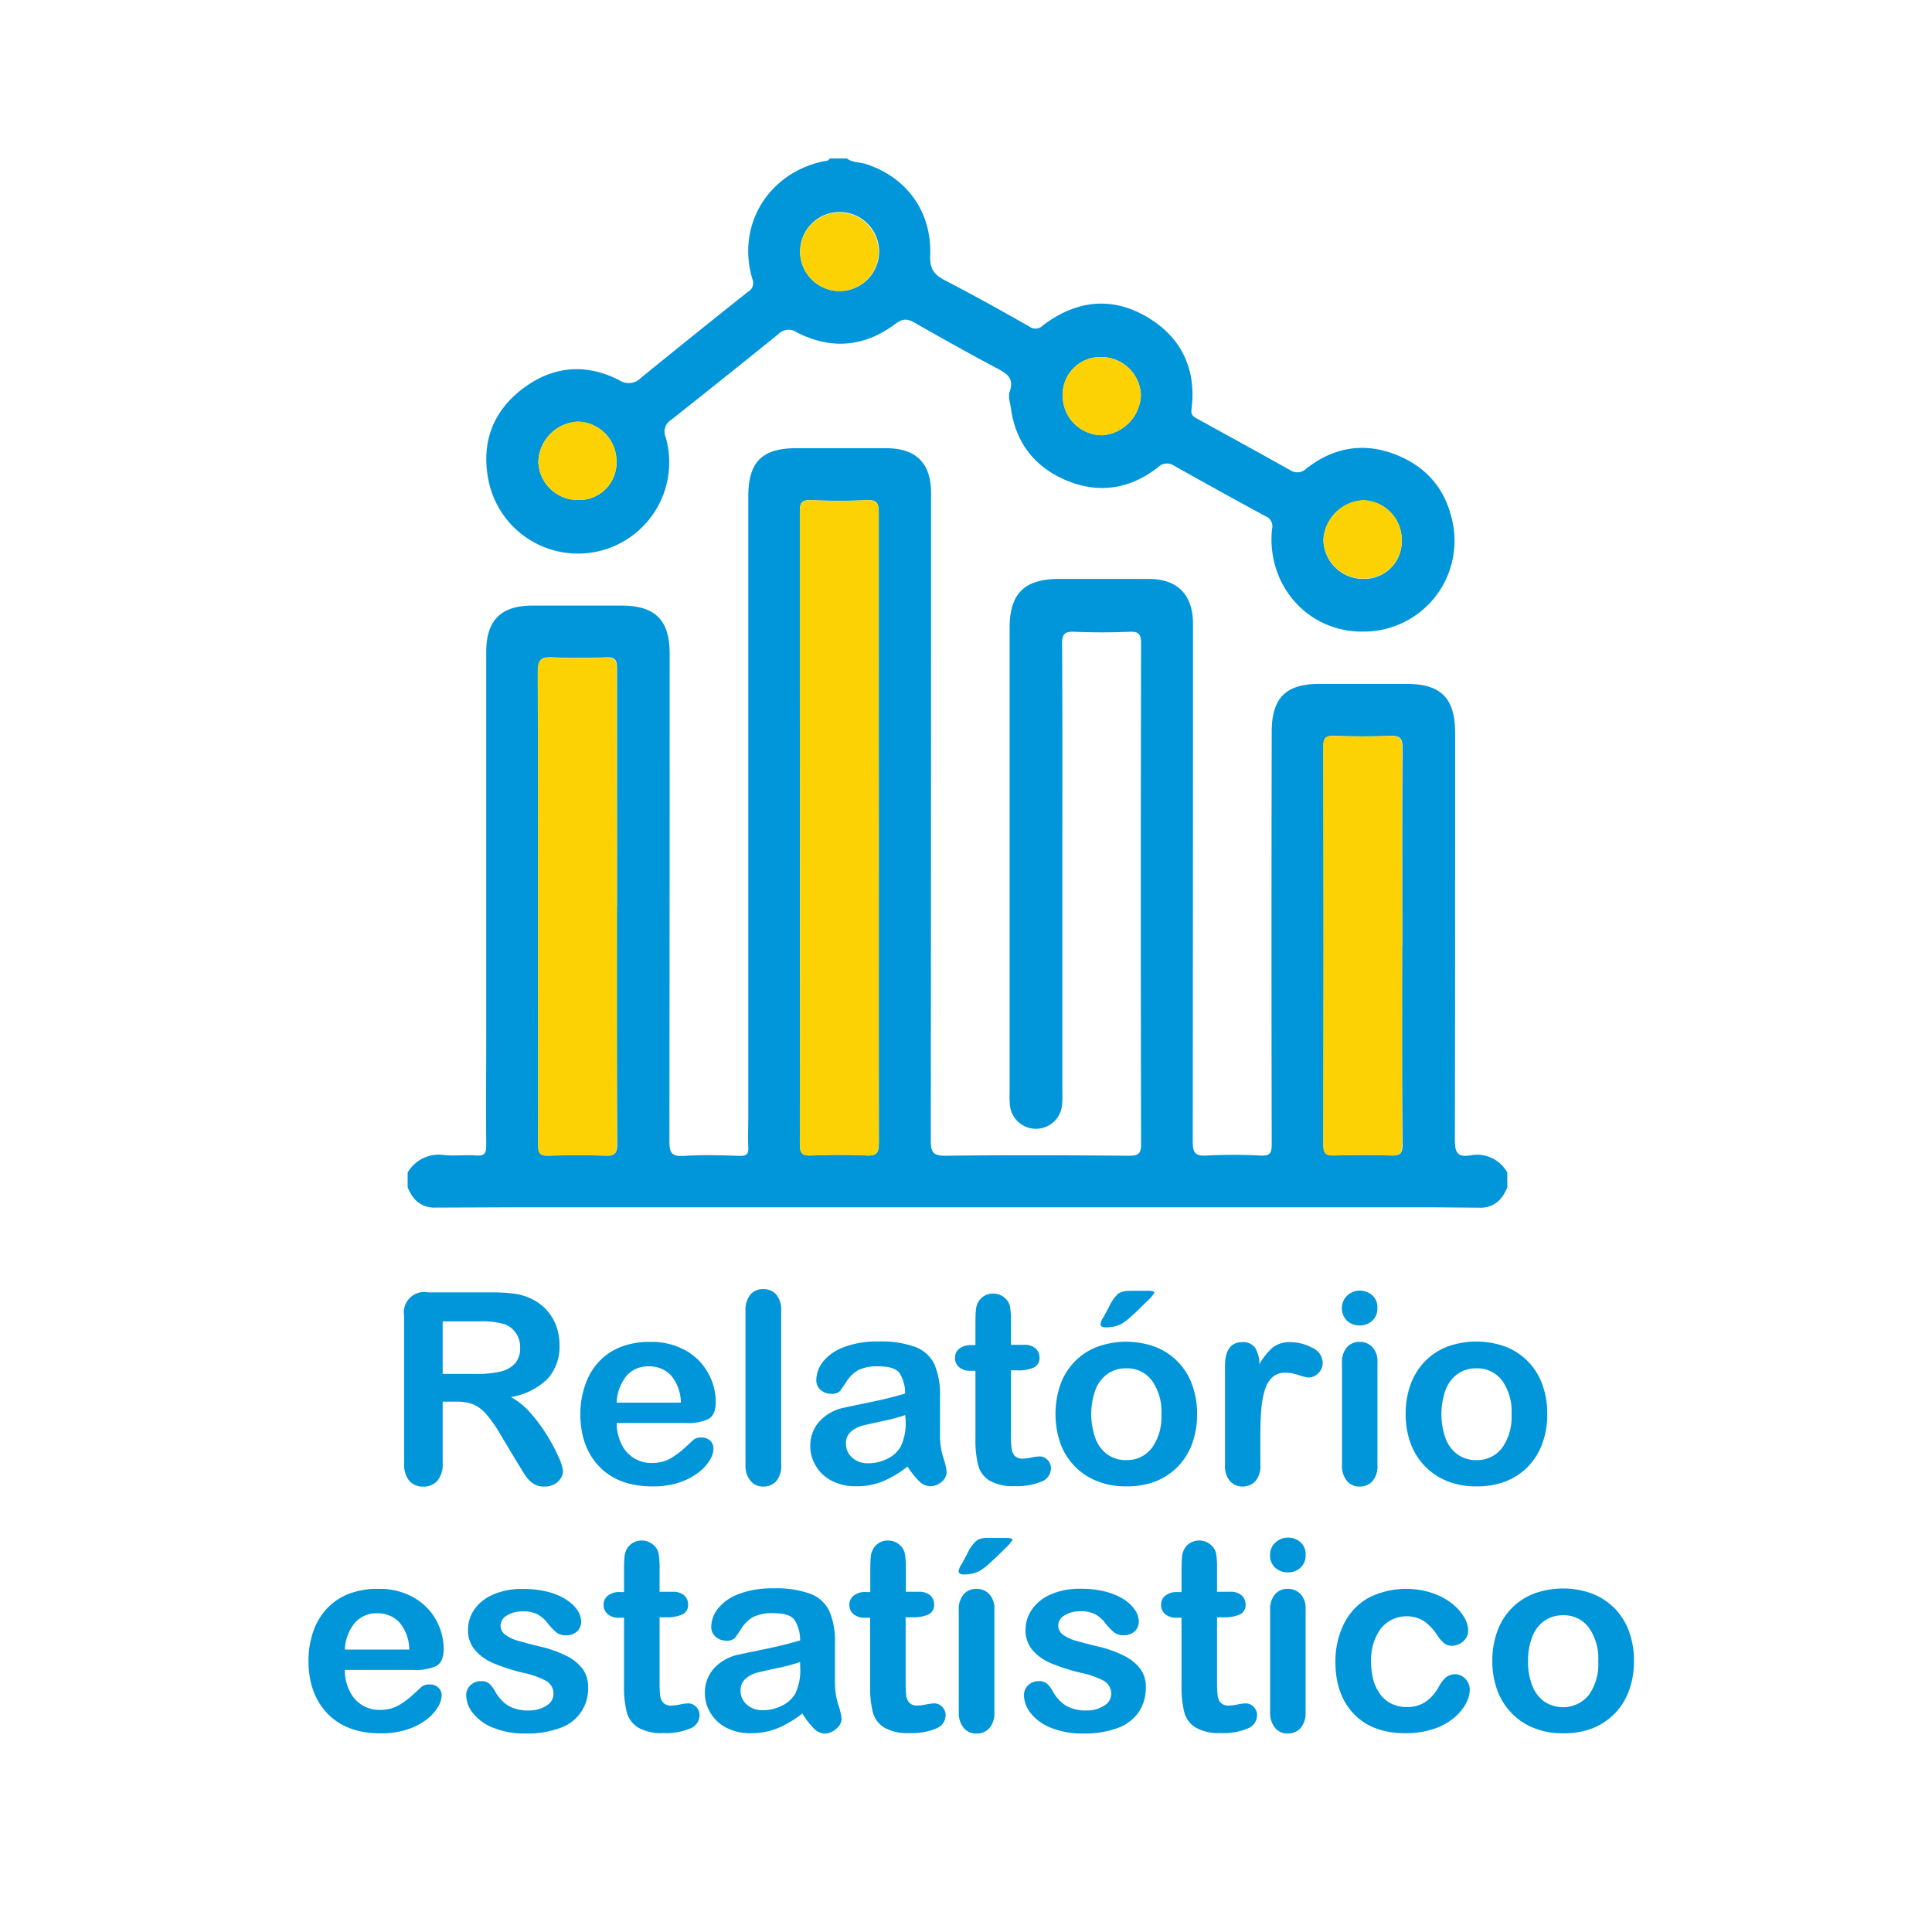 <svg xmlns="http://www.w3.org/2000/svg" id="Camada_1" data-name="Camada 1" viewBox="0 0 391.18 391.18"><defs><style>.cls-1{isolation:isolate;}.cls-2{fill:#0096d9;}.cls-3{fill:#fdd204;}</style></defs><title>ícones SVG</title><g class="cls-1"><g class="cls-1"><path class="cls-2" d="M92.37,283.8H89.63v12.41a5.19,5.19,0,0,1-1.08,3.62A3.69,3.69,0,0,1,85.73,301a3.6,3.6,0,0,1-2.9-1.22,5.33,5.33,0,0,1-1-3.56V266.47a4.12,4.12,0,0,1,4.8-4.8H99.34a38.25,38.25,0,0,1,4.5.23,11.27,11.27,0,0,1,3.38.91,9.9,9.9,0,0,1,3.22,2.19,9.58,9.58,0,0,1,2.12,3.3,11.13,11.13,0,0,1,.72,4,9.64,9.64,0,0,1-2.44,6.91,14,14,0,0,1-7.39,3.66,14.41,14.41,0,0,1,4,3.27,32.83,32.83,0,0,1,3.39,4.6,35.6,35.6,0,0,1,2.32,4.41,8.81,8.81,0,0,1,.83,2.7,2.74,2.74,0,0,1-.49,1.52,3.39,3.39,0,0,1-1.33,1.18,4.18,4.18,0,0,1-2,.44,3.84,3.84,0,0,1-2.22-.62,6.06,6.06,0,0,1-1.54-1.57c-.43-.63-1-1.57-1.75-2.8l-3.14-5.22a28.29,28.29,0,0,0-3-4.37,7.43,7.43,0,0,0-2.7-2.06A9.33,9.33,0,0,0,92.37,283.8Zm4.49-16.25H89.63v10.63h7a19.33,19.33,0,0,0,4.74-.49,5.49,5.49,0,0,0,2.94-1.66,4.76,4.76,0,0,0,1-3.23,4.9,4.9,0,0,0-3.09-4.67A16.44,16.44,0,0,0,96.86,267.55Z"></path><path class="cls-2" d="M138.94,288.12H124.86a9.58,9.58,0,0,0,1,4.32,6.58,6.58,0,0,0,6.08,3.77,8.76,8.76,0,0,0,2.36-.3,7.7,7.7,0,0,0,2.07-1,16.34,16.34,0,0,0,1.84-1.38q.84-.74,2.19-2a2.4,2.4,0,0,1,1.58-.47,2.56,2.56,0,0,1,1.79.61,2.14,2.14,0,0,1,.69,1.71,4.67,4.67,0,0,1-.76,2.28,9.06,9.06,0,0,1-2.31,2.51,13.19,13.19,0,0,1-3.88,2,16.85,16.85,0,0,1-5.36.79q-6.94,0-10.79-4T117.5,286.3a18,18,0,0,1,1-5.92,13,13,0,0,1,2.77-4.68,12,12,0,0,1,4.48-3,16,16,0,0,1,5.91-1,14,14,0,0,1,7.24,1.78,11.67,11.67,0,0,1,4.52,4.6,12.1,12.1,0,0,1,1.5,5.75c0,1.81-.52,3-1.55,3.52A9.81,9.81,0,0,1,138.94,288.12ZM124.86,284h13a8.71,8.71,0,0,0-2-5.52,6,6,0,0,0-4.55-1.83,5.75,5.75,0,0,0-4.41,1.86A9.21,9.21,0,0,0,124.86,284Z"></path><path class="cls-2" d="M150.94,296.61V265.39a4.87,4.87,0,0,1,1-3.27,3.27,3.27,0,0,1,2.6-1.11,3.4,3.4,0,0,1,2.63,1.1,4.7,4.7,0,0,1,1,3.28v31.22a4.65,4.65,0,0,1-1,3.28,3.42,3.42,0,0,1-2.62,1.1,3.22,3.22,0,0,1-2.57-1.14A4.76,4.76,0,0,1,150.94,296.61Z"></path><path class="cls-2" d="M183.76,296.93a22.05,22.05,0,0,1-5,3,14,14,0,0,1-5.47,1,10.36,10.36,0,0,1-4.86-1.1,8,8,0,0,1-3.23-3,7.67,7.67,0,0,1-1.14-4.06,7.28,7.28,0,0,1,1.88-5A9.28,9.28,0,0,1,171,285c.46-.11,1.59-.35,3.4-.72s3.36-.7,4.65-1,2.7-.68,4.21-1.12a7.5,7.5,0,0,0-1.15-4.18c-.68-.89-2.08-1.33-4.2-1.33a8.77,8.77,0,0,0-4.13.76,6.74,6.74,0,0,0-2.37,2.3c-.66,1-1.13,1.69-1.4,2a2.27,2.27,0,0,1-1.75.49,3.07,3.07,0,0,1-2.1-.78,2.53,2.53,0,0,1-.88-2,6.08,6.08,0,0,1,1.34-3.69,9.61,9.61,0,0,1,4.19-2.95,18.8,18.8,0,0,1,7.1-1.16,20,20,0,0,1,7.46,1.12,7,7,0,0,1,3.84,3.54,15.67,15.67,0,0,1,1.12,6.44c0,1.69,0,3.12,0,4.3s0,2.48,0,3.92a14.46,14.46,0,0,0,.68,4.24,13.76,13.76,0,0,1,.67,2.83,2.67,2.67,0,0,1-1,2,3.55,3.55,0,0,1-2.36.91,3.2,3.2,0,0,1-2.19-1A15.67,15.67,0,0,1,183.76,296.93Zm-.47-10.42a35.81,35.81,0,0,1-4.6,1.23c-2,.43-3.41.75-4.18.95a5.85,5.85,0,0,0-2.22,1.18,3,3,0,0,0-1,2.47,3.63,3.63,0,0,0,1.24,2.78,4.6,4.6,0,0,0,3.24,1.15,8.33,8.33,0,0,0,3.94-.94,6.2,6.2,0,0,0,2.65-2.41,11,11,0,0,0,1-5.38Z"></path><path class="cls-2" d="M196.71,272.35h.79V268q0-1.74.09-2.73a4,4,0,0,1,.52-1.7,3.24,3.24,0,0,1,1.21-1.2,3.44,3.44,0,0,1,1.77-.46,3.55,3.55,0,0,1,2.48,1,3,3,0,0,1,.93,1.67,15.39,15.39,0,0,1,.2,2.81v4.9h2.64a3.34,3.34,0,0,1,2.33.73,2.4,2.4,0,0,1,.8,1.86,2.09,2.09,0,0,1-1.14,2,7.57,7.57,0,0,1-3.29.58H204.7v13.23a21.28,21.28,0,0,0,.12,2.6,2.67,2.67,0,0,0,.63,1.48,2.15,2.15,0,0,0,1.67.56,8.81,8.81,0,0,0,1.72-.22,8.74,8.74,0,0,1,1.69-.22,2.15,2.15,0,0,1,1.56.69,2.35,2.35,0,0,1,.7,1.73,2.88,2.88,0,0,1-1.89,2.66,12.78,12.78,0,0,1-5.46.93,9.41,9.41,0,0,1-5.12-1.14,5.24,5.24,0,0,1-2.28-3.13,21.35,21.35,0,0,1-.54-5.36V277.55h-.95a3.42,3.42,0,0,1-2.37-.74,2.4,2.4,0,0,1-.82-1.87,2.32,2.32,0,0,1,.86-1.86A3.72,3.72,0,0,1,196.71,272.35Z"></path><path class="cls-2" d="M242.38,286.35a17.22,17.22,0,0,1-1,5.94,13.18,13.18,0,0,1-2.9,4.66,13,13,0,0,1-4.54,3,16.14,16.14,0,0,1-5.93,1,15.44,15.44,0,0,1-5.88-1.06,13,13,0,0,1-4.52-3,13.1,13.1,0,0,1-2.91-4.64,18.38,18.38,0,0,1,0-11.9,13,13,0,0,1,2.87-4.64,12.66,12.66,0,0,1,4.54-3,17.21,17.21,0,0,1,11.81,0,12.8,12.8,0,0,1,7.45,7.65A17,17,0,0,1,242.38,286.35Zm-7.23,0a10.74,10.74,0,0,0-1.94-6.85,6.26,6.26,0,0,0-5.2-2.45,6.44,6.44,0,0,0-3.72,1.09,7,7,0,0,0-2.48,3.23,14.62,14.62,0,0,0,0,9.91,7,7,0,0,0,2.45,3.23,6.35,6.35,0,0,0,3.76,1.12,6.27,6.27,0,0,0,5.2-2.46A10.72,10.72,0,0,0,235.15,286.35Zm-6.32-25h3.55c.9,0,1.35.14,1.35.4a7.53,7.53,0,0,1-1.48,1.71c-1,1-2,2-3,2.88a12.66,12.66,0,0,1-2.08,1.66,7,7,0,0,1-3.22.76c-.75,0-1.13-.22-1.13-.66a3.76,3.76,0,0,1,.69-1.55l1.18-2.22a7.35,7.35,0,0,1,1.79-2.45A4.16,4.16,0,0,1,228.83,261.38Z"></path><path class="cls-2" d="M255.19,290.6v6a4.61,4.61,0,0,1-1,3.28,3.41,3.41,0,0,1-2.61,1.1,3.28,3.28,0,0,1-2.55-1.11,4.72,4.72,0,0,1-1-3.27v-20q0-4.85,3.51-4.85a2.92,2.92,0,0,1,2.58,1.13,6.24,6.24,0,0,1,.87,3.35,13.08,13.08,0,0,1,2.65-3.35,5.53,5.53,0,0,1,3.63-1.13,9.32,9.32,0,0,1,4.4,1.13,3.39,3.39,0,0,1,2.14,3,2.87,2.87,0,0,1-.91,2.18,2.82,2.82,0,0,1-2,.85,8.73,8.73,0,0,1-1.92-.49,9,9,0,0,0-2.67-.48,3.89,3.89,0,0,0-2.59.83,5.35,5.35,0,0,0-1.55,2.46,17.15,17.15,0,0,0-.77,3.89C255.26,286.6,255.19,288.44,255.19,290.6Z"></path><path class="cls-2" d="M275.34,268.37a3.8,3.8,0,0,1-2.57-.92,3.59,3.59,0,0,1,0-5.13,3.68,3.68,0,0,1,2.55-1,3.79,3.79,0,0,1,2.48.9,3.2,3.2,0,0,1,1.08,2.61,3.32,3.32,0,0,1-1.06,2.6A3.66,3.66,0,0,1,275.34,268.37Zm3.56,7.44v20.8a4.68,4.68,0,0,1-1,3.27,3.42,3.42,0,0,1-2.61,1.11,3.23,3.23,0,0,1-2.57-1.14,4.76,4.76,0,0,1-1-3.24V276a4.61,4.61,0,0,1,1-3.22,3.32,3.32,0,0,1,2.57-1.08,3.46,3.46,0,0,1,2.61,1.08A4.21,4.21,0,0,1,278.9,275.81Z"></path><path class="cls-2" d="M313.28,286.35a17,17,0,0,1-1,5.94,13.18,13.18,0,0,1-2.9,4.66,13,13,0,0,1-4.54,3,16.11,16.11,0,0,1-5.93,1,15.44,15.44,0,0,1-5.88-1.06,13,13,0,0,1-7.42-7.66,16.9,16.9,0,0,1-1-5.92,17.09,17.09,0,0,1,1-6,13.13,13.13,0,0,1,2.87-4.64,12.66,12.66,0,0,1,4.54-3,17.21,17.21,0,0,1,11.81,0,12.8,12.8,0,0,1,7.45,7.65A17,17,0,0,1,313.28,286.35Zm-7.23,0a10.8,10.8,0,0,0-1.93-6.85,6.28,6.28,0,0,0-5.21-2.45,6.44,6.44,0,0,0-3.72,1.09,7,7,0,0,0-2.48,3.23,14.62,14.62,0,0,0,0,9.91,7,7,0,0,0,2.45,3.23,6.35,6.35,0,0,0,3.76,1.12,6.29,6.29,0,0,0,5.21-2.46A10.78,10.78,0,0,0,306.05,286.35Z"></path><path class="cls-2" d="M83.9,338.12H69.82a9.33,9.33,0,0,0,1,4.32,6.55,6.55,0,0,0,6.07,3.77,8.71,8.71,0,0,0,2.36-.3,7.56,7.56,0,0,0,2.07-1,15.61,15.61,0,0,0,1.85-1.38q.84-.74,2.19-2a2.38,2.38,0,0,1,1.58-.47,2.56,2.56,0,0,1,1.79.61,2.14,2.14,0,0,1,.69,1.71,4.69,4.69,0,0,1-.77,2.28,9,9,0,0,1-2.3,2.51,13.19,13.19,0,0,1-3.88,2,16.91,16.91,0,0,1-5.37.79q-6.93,0-10.78-4T62.46,336.3a18,18,0,0,1,.95-5.92,13,13,0,0,1,2.77-4.68,12,12,0,0,1,4.48-3,16,16,0,0,1,5.91-1,13.94,13.94,0,0,1,7.23,1.78,11.63,11.63,0,0,1,4.53,4.6,12.1,12.1,0,0,1,1.5,5.75c0,1.81-.52,3-1.56,3.52A9.73,9.73,0,0,1,83.9,338.12ZM69.82,334H82.87a8.77,8.77,0,0,0-2-5.52,6,6,0,0,0-4.55-1.83,5.77,5.77,0,0,0-4.42,1.86A9.21,9.21,0,0,0,69.82,334Z"></path><path class="cls-2" d="M119.07,341.57a8.34,8.34,0,0,1-5.73,8.32,19.2,19.2,0,0,1-6.9,1.1,16.8,16.8,0,0,1-6.64-1.19,9.64,9.64,0,0,1-4.09-3,5.94,5.94,0,0,1-1.32-3.57,2.74,2.74,0,0,1,.85-2,2.89,2.89,0,0,1,2.13-.84,2.47,2.47,0,0,1,1.74.55,6,6,0,0,1,1.16,1.56,7.88,7.88,0,0,0,2.65,2.87,8,8,0,0,0,4.21.95,6.06,6.06,0,0,0,3.54-1,2.7,2.7,0,0,0,1.39-2.2,3,3,0,0,0-1.44-2.77,17.62,17.62,0,0,0-4.73-1.66,39.1,39.1,0,0,1-6-1.94,9.93,9.93,0,0,1-3.73-2.68,6.09,6.09,0,0,1-1.4-4.08A7.2,7.2,0,0,1,96,325.94a8.83,8.83,0,0,1,3.81-3.07,14.5,14.5,0,0,1,6.08-1.15,19.84,19.84,0,0,1,5,.58,12.66,12.66,0,0,1,3.72,1.56A7.75,7.75,0,0,1,116.9,326a4.27,4.27,0,0,1,.77,2.32,2.67,2.67,0,0,1-.83,2,3.27,3.27,0,0,1-2.36.79,2.88,2.88,0,0,1-1.88-.63,13.08,13.08,0,0,1-1.78-1.9,6.45,6.45,0,0,0-1.93-1.69,6.06,6.06,0,0,0-3-.63,5.88,5.88,0,0,0-3.25.83,2.41,2.41,0,0,0-1.29,2.07,2.27,2.27,0,0,0,1,1.86,8,8,0,0,0,2.56,1.2c1.07.31,2.55.7,4.43,1.16a23.36,23.36,0,0,1,5.47,1.95,9.17,9.17,0,0,1,3.22,2.67A6,6,0,0,1,119.07,341.57Z"></path><path class="cls-2" d="M125.56,322.35h.79V318q0-1.74.09-2.73a4,4,0,0,1,.51-1.7,3.35,3.35,0,0,1,1.22-1.2,3.4,3.4,0,0,1,1.76-.46,3.53,3.53,0,0,1,2.48,1,3,3,0,0,1,.94,1.67,15.39,15.39,0,0,1,.2,2.81v4.9h2.63a3.37,3.37,0,0,1,2.34.73,2.4,2.4,0,0,1,.8,1.86,2.08,2.08,0,0,1-1.15,2,7.5,7.5,0,0,1-3.28.58h-1.34v13.23a24,24,0,0,0,.11,2.6,2.68,2.68,0,0,0,.64,1.48,2.15,2.15,0,0,0,1.67.56,8.9,8.9,0,0,0,1.72-.22,8.75,8.75,0,0,1,1.68-.22,2.17,2.17,0,0,1,1.57.69,2.35,2.35,0,0,1,.7,1.73,2.88,2.88,0,0,1-1.9,2.66,12.71,12.71,0,0,1-5.46.93,9.37,9.37,0,0,1-5.11-1.14,5.24,5.24,0,0,1-2.28-3.13,21.35,21.35,0,0,1-.54-5.36V327.55h-.95a3.42,3.42,0,0,1-2.37-.74,2.4,2.4,0,0,1-.82-1.87,2.29,2.29,0,0,1,.86-1.86A3.72,3.72,0,0,1,125.56,322.35Z"></path><path class="cls-2" d="M162.47,346.93a22.05,22.05,0,0,1-5.05,3,14,14,0,0,1-5.47,1,10.34,10.34,0,0,1-4.86-1.1,8,8,0,0,1-3.23-3,7.67,7.67,0,0,1-1.14-4.06,7.31,7.31,0,0,1,1.87-5,9.35,9.35,0,0,1,5.15-2.79c.45-.11,1.59-.35,3.4-.72s3.36-.7,4.65-1,2.7-.68,4.21-1.12a7.5,7.5,0,0,0-1.15-4.18c-.68-.89-2.08-1.33-4.21-1.33a8.75,8.75,0,0,0-4.12.76,6.76,6.76,0,0,0-2.38,2.3,23.49,23.49,0,0,1-1.39,2,2.3,2.3,0,0,1-1.76.49,3.06,3.06,0,0,1-2.09-.78,2.53,2.53,0,0,1-.89-2,6.09,6.09,0,0,1,1.35-3.69,9.55,9.55,0,0,1,4.19-2.95,18.75,18.75,0,0,1,7.09-1.16,20,20,0,0,1,7.47,1.12,6.93,6.93,0,0,1,3.83,3.54,15.51,15.51,0,0,1,1.12,6.44c0,1.69,0,3.12,0,4.3s0,2.48,0,3.92a14.44,14.44,0,0,0,.67,4.24,13.36,13.36,0,0,1,.68,2.83,2.65,2.65,0,0,1-1.05,2A3.51,3.51,0,0,1,167,351a3.2,3.2,0,0,1-2.18-1A15.28,15.28,0,0,1,162.47,346.93ZM162,336.51a35.81,35.81,0,0,1-4.6,1.23c-2,.43-3.41.75-4.18.95a5.71,5.71,0,0,0-2.22,1.18,3,3,0,0,0-1.05,2.47,3.63,3.63,0,0,0,1.24,2.78,4.58,4.58,0,0,0,3.24,1.15,8.36,8.36,0,0,0,3.94-.94,6.2,6.2,0,0,0,2.65-2.41,11,11,0,0,0,1-5.38Z"></path><path class="cls-2" d="M175.42,322.35h.79V318q0-1.74.09-2.73a3.87,3.87,0,0,1,.52-1.7,3.24,3.24,0,0,1,1.21-1.2,3.4,3.4,0,0,1,1.76-.46,3.53,3.53,0,0,1,2.48,1,3,3,0,0,1,.94,1.67,15.39,15.39,0,0,1,.2,2.81v4.9H186a3.37,3.37,0,0,1,2.34.73,2.4,2.4,0,0,1,.8,1.86,2.08,2.08,0,0,1-1.15,2,7.5,7.5,0,0,1-3.28.58h-1.34v13.23a21.28,21.28,0,0,0,.12,2.6,2.67,2.67,0,0,0,.63,1.48,2.15,2.15,0,0,0,1.67.56,8.9,8.9,0,0,0,1.72-.22,8.75,8.75,0,0,1,1.68-.22,2.17,2.17,0,0,1,1.57.69,2.35,2.35,0,0,1,.7,1.73,2.88,2.88,0,0,1-1.9,2.66,12.7,12.7,0,0,1-5.45.93,9.41,9.41,0,0,1-5.12-1.14,5.24,5.24,0,0,1-2.28-3.13,21.35,21.35,0,0,1-.54-5.36V327.55h-1a3.42,3.42,0,0,1-2.37-.74,2.4,2.4,0,0,1-.82-1.87,2.29,2.29,0,0,1,.86-1.86A3.72,3.72,0,0,1,175.42,322.35Z"></path><path class="cls-2" d="M200.1,311.38h3.56c.89,0,1.34.14,1.34.4a7.62,7.62,0,0,1-1.47,1.71c-1,1-2,2-3,2.88a13,13,0,0,1-2.09,1.66,7,7,0,0,1-3.21.76q-1.14,0-1.14-.66a3.76,3.76,0,0,1,.69-1.55l1.18-2.22a7.34,7.34,0,0,1,1.8-2.45A4.12,4.12,0,0,1,200.1,311.38Zm1.24,14.43v20.8a4.68,4.68,0,0,1-1,3.27A3.42,3.42,0,0,1,197.7,351a3.23,3.23,0,0,1-2.57-1.14,4.76,4.76,0,0,1-1-3.24V326a4.61,4.61,0,0,1,1-3.22,3.32,3.32,0,0,1,2.57-1.08,3.46,3.46,0,0,1,2.61,1.08A4.21,4.21,0,0,1,201.34,325.81Z"></path><path class="cls-2" d="M232,341.57a8.83,8.83,0,0,1-1.45,5.11,8.92,8.92,0,0,1-4.29,3.21,19.14,19.14,0,0,1-6.89,1.1,16.89,16.89,0,0,1-6.65-1.19,9.66,9.66,0,0,1-4.08-3,5.94,5.94,0,0,1-1.32-3.57,2.77,2.77,0,0,1,.84-2,2.93,2.93,0,0,1,2.14-.84,2.51,2.51,0,0,1,1.74.55,6.2,6.2,0,0,1,1.16,1.56,7.88,7.88,0,0,0,2.65,2.87,8,8,0,0,0,4.2.95,6.08,6.08,0,0,0,3.55-1,2.73,2.73,0,0,0,1.39-2.2,3,3,0,0,0-1.44-2.77,17.62,17.62,0,0,0-4.73-1.66,39.63,39.63,0,0,1-6.06-1.94,10,10,0,0,1-3.73-2.68,6.14,6.14,0,0,1-1.39-4.08,7.2,7.2,0,0,1,1.29-4.09,8.83,8.83,0,0,1,3.81-3.07,14.5,14.5,0,0,1,6.08-1.15,19.84,19.84,0,0,1,5,.58,12.78,12.78,0,0,1,3.72,1.56,7.7,7.7,0,0,1,2.26,2.16,4.21,4.21,0,0,1,.78,2.32,2.67,2.67,0,0,1-.83,2,3.27,3.27,0,0,1-2.36.79,2.87,2.87,0,0,1-1.88-.63,12.55,12.55,0,0,1-1.78-1.9,6.45,6.45,0,0,0-1.93-1.69,6.08,6.08,0,0,0-3-.63,5.83,5.83,0,0,0-3.25.83,2.41,2.41,0,0,0-1.29,2.07,2.27,2.27,0,0,0,1,1.86,7.93,7.93,0,0,0,2.56,1.2c1.07.31,2.55.7,4.43,1.16a23.36,23.36,0,0,1,5.47,1.95,9.26,9.26,0,0,1,3.22,2.67A6,6,0,0,1,232,341.57Z"></path><path class="cls-2" d="M238.44,322.35h.79V318q0-1.74.09-2.73a4,4,0,0,1,.51-1.7,3.27,3.27,0,0,1,1.22-1.2,3.38,3.38,0,0,1,1.76-.46,3.53,3.53,0,0,1,2.48,1,3,3,0,0,1,.94,1.67,15.56,15.56,0,0,1,.19,2.81v4.9h2.64a3.32,3.32,0,0,1,2.33.73,2.37,2.37,0,0,1,.81,1.86,2.08,2.08,0,0,1-1.15,2,7.53,7.53,0,0,1-3.28.58h-1.35v13.23a21.28,21.28,0,0,0,.12,2.6,2.61,2.61,0,0,0,.64,1.48,2.15,2.15,0,0,0,1.67.56,8.82,8.82,0,0,0,1.71-.22,8.83,8.83,0,0,1,1.69-.22,2.19,2.19,0,0,1,1.57.69,2.35,2.35,0,0,1,.7,1.73,2.88,2.88,0,0,1-1.9,2.66,12.71,12.71,0,0,1-5.46.93,9.37,9.37,0,0,1-5.11-1.14,5.24,5.24,0,0,1-2.28-3.13,21.35,21.35,0,0,1-.54-5.36V327.55h-.95a3.46,3.46,0,0,1-2.38-.74,2.42,2.42,0,0,1-.81-1.87,2.31,2.31,0,0,1,.85-1.86A3.75,3.75,0,0,1,238.44,322.35Z"></path><path class="cls-2" d="M260.79,318.37a3.84,3.84,0,0,1-2.57-.92,3.28,3.28,0,0,1-1.06-2.61,3.24,3.24,0,0,1,1.09-2.52,3.68,3.68,0,0,1,2.54-1,3.75,3.75,0,0,1,2.48.9,3.2,3.2,0,0,1,1.08,2.61,3.31,3.31,0,0,1-1.05,2.6A3.66,3.66,0,0,1,260.79,318.37Zm3.56,7.44v20.8a4.68,4.68,0,0,1-1,3.27,3.42,3.42,0,0,1-2.61,1.11,3.22,3.22,0,0,1-2.57-1.14,4.76,4.76,0,0,1-1-3.24V326a4.61,4.61,0,0,1,1-3.22,3.3,3.3,0,0,1,2.57-1.08,3.46,3.46,0,0,1,2.61,1.08A4.2,4.2,0,0,1,264.35,325.81Z"></path><path class="cls-2" d="M297.6,342.08a6.28,6.28,0,0,1-.8,2.87,9.85,9.85,0,0,1-2.45,2.91,12.55,12.55,0,0,1-4.16,2.23,17.68,17.68,0,0,1-5.64.84q-6.68,0-10.41-3.89t-3.75-10.42a17,17,0,0,1,1.72-7.83,12.28,12.28,0,0,1,4.95-5.26,16.91,16.91,0,0,1,12.88-1,13.51,13.51,0,0,1,4,2.11,10.19,10.19,0,0,1,2.48,2.76,5.43,5.43,0,0,1,.85,2.73,2.89,2.89,0,0,1-1,2.19,3.32,3.32,0,0,1-2.33.89,2.32,2.32,0,0,1-1.49-.46,7.07,7.07,0,0,1-1.33-1.49,10.84,10.84,0,0,0-2.76-3,6.74,6.74,0,0,0-8.79,1.49,10.77,10.77,0,0,0-1.95,6.81,12.9,12.9,0,0,0,.5,3.73,8.4,8.4,0,0,0,1.45,2.9,6.19,6.19,0,0,0,2.29,1.82,6.89,6.89,0,0,0,3,.62,6.63,6.63,0,0,0,3.7-1,8.77,8.77,0,0,0,2.73-3.06,7.07,7.07,0,0,1,1.42-1.9,2.9,2.9,0,0,1,4.06.32A3.22,3.22,0,0,1,297.6,342.08Z"></path><path class="cls-2" d="M330.83,336.35a17,17,0,0,1-1,5.94,12.82,12.82,0,0,1-7.43,7.66,16.14,16.14,0,0,1-5.93,1,15.44,15.44,0,0,1-5.88-1.06,13,13,0,0,1-7.43-7.66,16.9,16.9,0,0,1-1-5.92,17.09,17.09,0,0,1,1-6,12.85,12.85,0,0,1,2.87-4.64,12.66,12.66,0,0,1,4.54-3,17.21,17.21,0,0,1,11.81,0,13.1,13.1,0,0,1,4.56,3,13,13,0,0,1,2.89,4.64A17,17,0,0,1,330.83,336.35Zm-7.23,0a10.74,10.74,0,0,0-1.94-6.85,6.26,6.26,0,0,0-5.2-2.45,6.44,6.44,0,0,0-3.72,1.09,7,7,0,0,0-2.48,3.23,13.15,13.15,0,0,0-.87,5,12.85,12.85,0,0,0,.86,4.93,7,7,0,0,0,2.45,3.23,6.78,6.78,0,0,0,9-1.34A10.72,10.72,0,0,0,323.6,336.35Z"></path></g></g><path class="cls-2" d="M82.54,237.4A7.3,7.3,0,0,1,90,233.88c2.14.2,4.31-.09,6.45.08,1.73.13,2-.55,2-2.09-.07-7.62,0-15.24,0-22.86V132c0-6.44,3-9.39,9.41-9.39h17.88c6.92,0,9.85,2.9,9.85,9.76q0,49.33-.05,98.67c0,2.31.4,3.15,2.89,3,3.79-.25,7.61-.12,11.42,0,1.32,0,1.72-.41,1.66-1.7-.09-2.15,0-4.31,0-6.46V100.53c0-7,2.77-9.78,9.74-9.78q9.06,0,18.13,0c6.1,0,9.14,3,9.14,9.15q0,65.49-.06,131c0,2.45.5,3.14,3.06,3.11,12.33-.16,24.67-.1,37,0,1.8,0,2.53-.26,2.52-2.36q-.11-50.7,0-101.4c0-1.9-.5-2.4-2.36-2.33-3.72.15-7.45.15-11.17,0-1.92-.08-2.48.43-2.46,2.42.09,14.5.05,29,.05,43.49q0,23.73,0,47.47a18.63,18.63,0,0,1-.07,2.48,5.3,5.3,0,0,1-10.56-.15,22.76,22.76,0,0,1-.05-2.48V127.16c0-7,3-9.94,10-9.94,6,0,12.09,0,18.13,0,5.88,0,9,3.2,9,9.08q0,52.44-.05,104.88c0,2.27.55,2.92,2.8,2.79a104.87,104.87,0,0,1,10.93,0c1.93.1,2.26-.53,2.26-2.33q-.09-41.74,0-83.51c0-6.8,2.85-9.66,9.64-9.66h17.64c7,0,9.86,2.87,9.86,10,0,27.43,0,54.85-.06,82.27,0,2.47.43,3.64,3.13,3.2a7,7,0,0,1,7.49,3.46v3c-.93,2.32-2.44,3.92-5.07,4.13l-9.71-.08H208.61l-24.57,0H155.93l-24.57,0H102.78l-15.17.06c-2.64-.2-4.15-1.8-5.07-4.12Zm95.39-69.58q0-32,0-64.08c0-1.9-.4-2.57-2.41-2.47-3.8.17-7.62.15-11.42,0-1.81-.07-2.15.56-2.14,2.24.07,11.67,0,23.35,0,35q0,46.58,0,93.14c0,1.86.43,2.38,2.29,2.3,3.72-.16,7.46-.19,11.17,0,2.11.12,2.54-.52,2.53-2.56C177.9,210.21,177.93,189,177.93,167.82Zm-53,15.72c0-16.07,0-32.14,0-48.2,0-1.67-.36-2.32-2.16-2.25-3.64.14-7.29.16-10.93,0-2.18-.1-2.92.42-2.91,2.8.11,18.88.06,37.76.06,56.64,0,13.09,0,26.17,0,39.26,0,1.75.47,2.24,2.2,2.18,3.8-.13,7.62-.17,11.42,0,2.07.1,2.37-.66,2.36-2.49C124.87,215.5,124.9,199.52,124.9,183.54Zm159,7.88c0-13.34-.05-26.67.05-40,0-2-.6-2.5-2.51-2.43-3.8.15-7.61.13-11.42,0-1.67-.05-2.06.51-2.06,2.11q.07,40.38,0,80.74c0,1.86.65,2.15,2.27,2.11,3.81-.11,7.62-.15,11.42,0,1.88.08,2.31-.46,2.3-2.31C283.84,218.25,283.89,204.83,283.89,191.42Z"></path><path class="cls-2" d="M171.47,32.09c1.17.88,2.64.72,3.95,1.15,8.2,2.7,13.26,9.66,12.92,18.47-.1,2.56.66,3.84,2.89,5,5.81,3,11.51,6.18,17.19,9.41a2.08,2.08,0,0,0,2.77-.26c6.46-4.88,13.51-5.92,20.64-1.92s10.49,10.54,9.42,18.92c-.15,1.11.33,1.47,1.1,1.89,6.3,3.47,12.61,6.93,18.89,10.45a2.6,2.6,0,0,0,3.31-.37c5.53-4.3,11.71-5.34,18.21-2.72s10.3,7.45,11.5,14.42a18.36,18.36,0,0,1-17.83,21.34c-11.6.37-20-9.41-18.89-20.69a2.21,2.21,0,0,0-1.32-2.67c-6.19-3.34-12.34-6.76-18.47-10.2a2.57,2.57,0,0,0-3.31.32c-5.52,4.3-11.71,5.38-18.2,2.77s-10.55-7.53-11.54-14.65c-.16-1.15-.62-2.43-.28-3.42,1-2.8-.61-3.73-2.67-4.82-5.55-2.94-11-6-16.5-9.13-1.41-.8-2.38-1-3.92.17-6.24,4.69-13,5.33-20,1.74a2.89,2.89,0,0,0-3.71.34Q146.82,76.37,135.9,85a2.79,2.79,0,0,0-1.11,3.53,18.48,18.48,0,1,1-35.91,8.6c-1.5-7.78,1.06-14.14,7.34-18.72,6-4.35,12.58-4.83,19.19-1.41a3.43,3.43,0,0,0,4.37-.5q10.78-8.77,21.66-17.42a2,2,0,0,0,.93-2.48C149,45.49,155.68,35,166.71,32.66c.47-.1,1,0,1.29-.57ZM169.9,58.93A8,8,0,1,0,162,50.76,8,8,0,0,0,169.9,58.93ZM124.82,93.38a8,8,0,0,0-7.8-8A8.4,8.4,0,0,0,109,93.53a8,8,0,0,0,8.09,7.71A7.55,7.55,0,0,0,124.82,93.38Zm159,15.94a8,8,0,0,0-7.75-8,8.48,8.48,0,0,0-8.1,7.89,8,8,0,0,0,8.05,8A7.56,7.56,0,0,0,283.81,109.32ZM223,72.3a7.59,7.59,0,0,0-7.81,7.83,8,8,0,0,0,8,8A8.46,8.46,0,0,0,231,80,8,8,0,0,0,223,72.3Z"></path><path class="cls-3" d="M177.93,167.82c0,21.2,0,42.39,0,63.59,0,2-.42,2.68-2.53,2.56-3.71-.19-7.45-.16-11.17,0-1.86.08-2.29-.44-2.29-2.3q.09-46.56,0-93.14c0-11.67,0-23.35,0-35,0-1.68.33-2.31,2.14-2.24,3.8.15,7.62.17,11.42,0,2-.1,2.42.57,2.41,2.47Q177.88,135.78,177.93,167.82Z"></path><path class="cls-3" d="M124.9,183.54c0,16,0,32,0,48,0,1.83-.29,2.59-2.36,2.49-3.8-.19-7.62-.15-11.42,0-1.73.06-2.21-.43-2.2-2.18.08-13.09,0-26.17,0-39.26,0-18.88.05-37.76-.06-56.64,0-2.38.73-2.9,2.91-2.8,3.64.17,7.29.15,10.93,0,1.8-.07,2.17.58,2.16,2.25C124.87,151.4,124.9,167.47,124.9,183.54Z"></path><path class="cls-3" d="M283.89,191.42c0,13.41-.05,26.83,0,40.24,0,1.85-.42,2.39-2.3,2.31-3.8-.16-7.61-.12-11.42,0-1.62,0-2.27-.25-2.27-2.11q.09-40.36,0-80.74c0-1.6.39-2.16,2.06-2.11,3.81.12,7.62.14,11.42,0,1.91-.07,2.52.41,2.51,2.43C283.84,164.75,283.89,178.08,283.89,191.42Z"></path><path class="cls-3" d="M169.9,58.93A8,8,0,0,1,162,50.76a7.95,7.95,0,1,1,7.86,8.17Z"></path><path class="cls-3" d="M124.82,93.38a7.55,7.55,0,0,1-7.77,7.86A8,8,0,0,1,109,93.53,8.4,8.4,0,0,1,117,85.36,8,8,0,0,1,124.82,93.38Z"></path><path class="cls-3" d="M283.81,109.32a7.56,7.56,0,0,1-7.8,7.83,8,8,0,0,1-8.05-8,8.48,8.48,0,0,1,8.1-7.89A8,8,0,0,1,283.81,109.32Z"></path><path class="cls-3" d="M223,72.3A8,8,0,0,1,231,80a8.46,8.46,0,0,1-7.86,8.12,8,8,0,0,1-8-8A7.59,7.59,0,0,1,223,72.3Z"></path></svg>